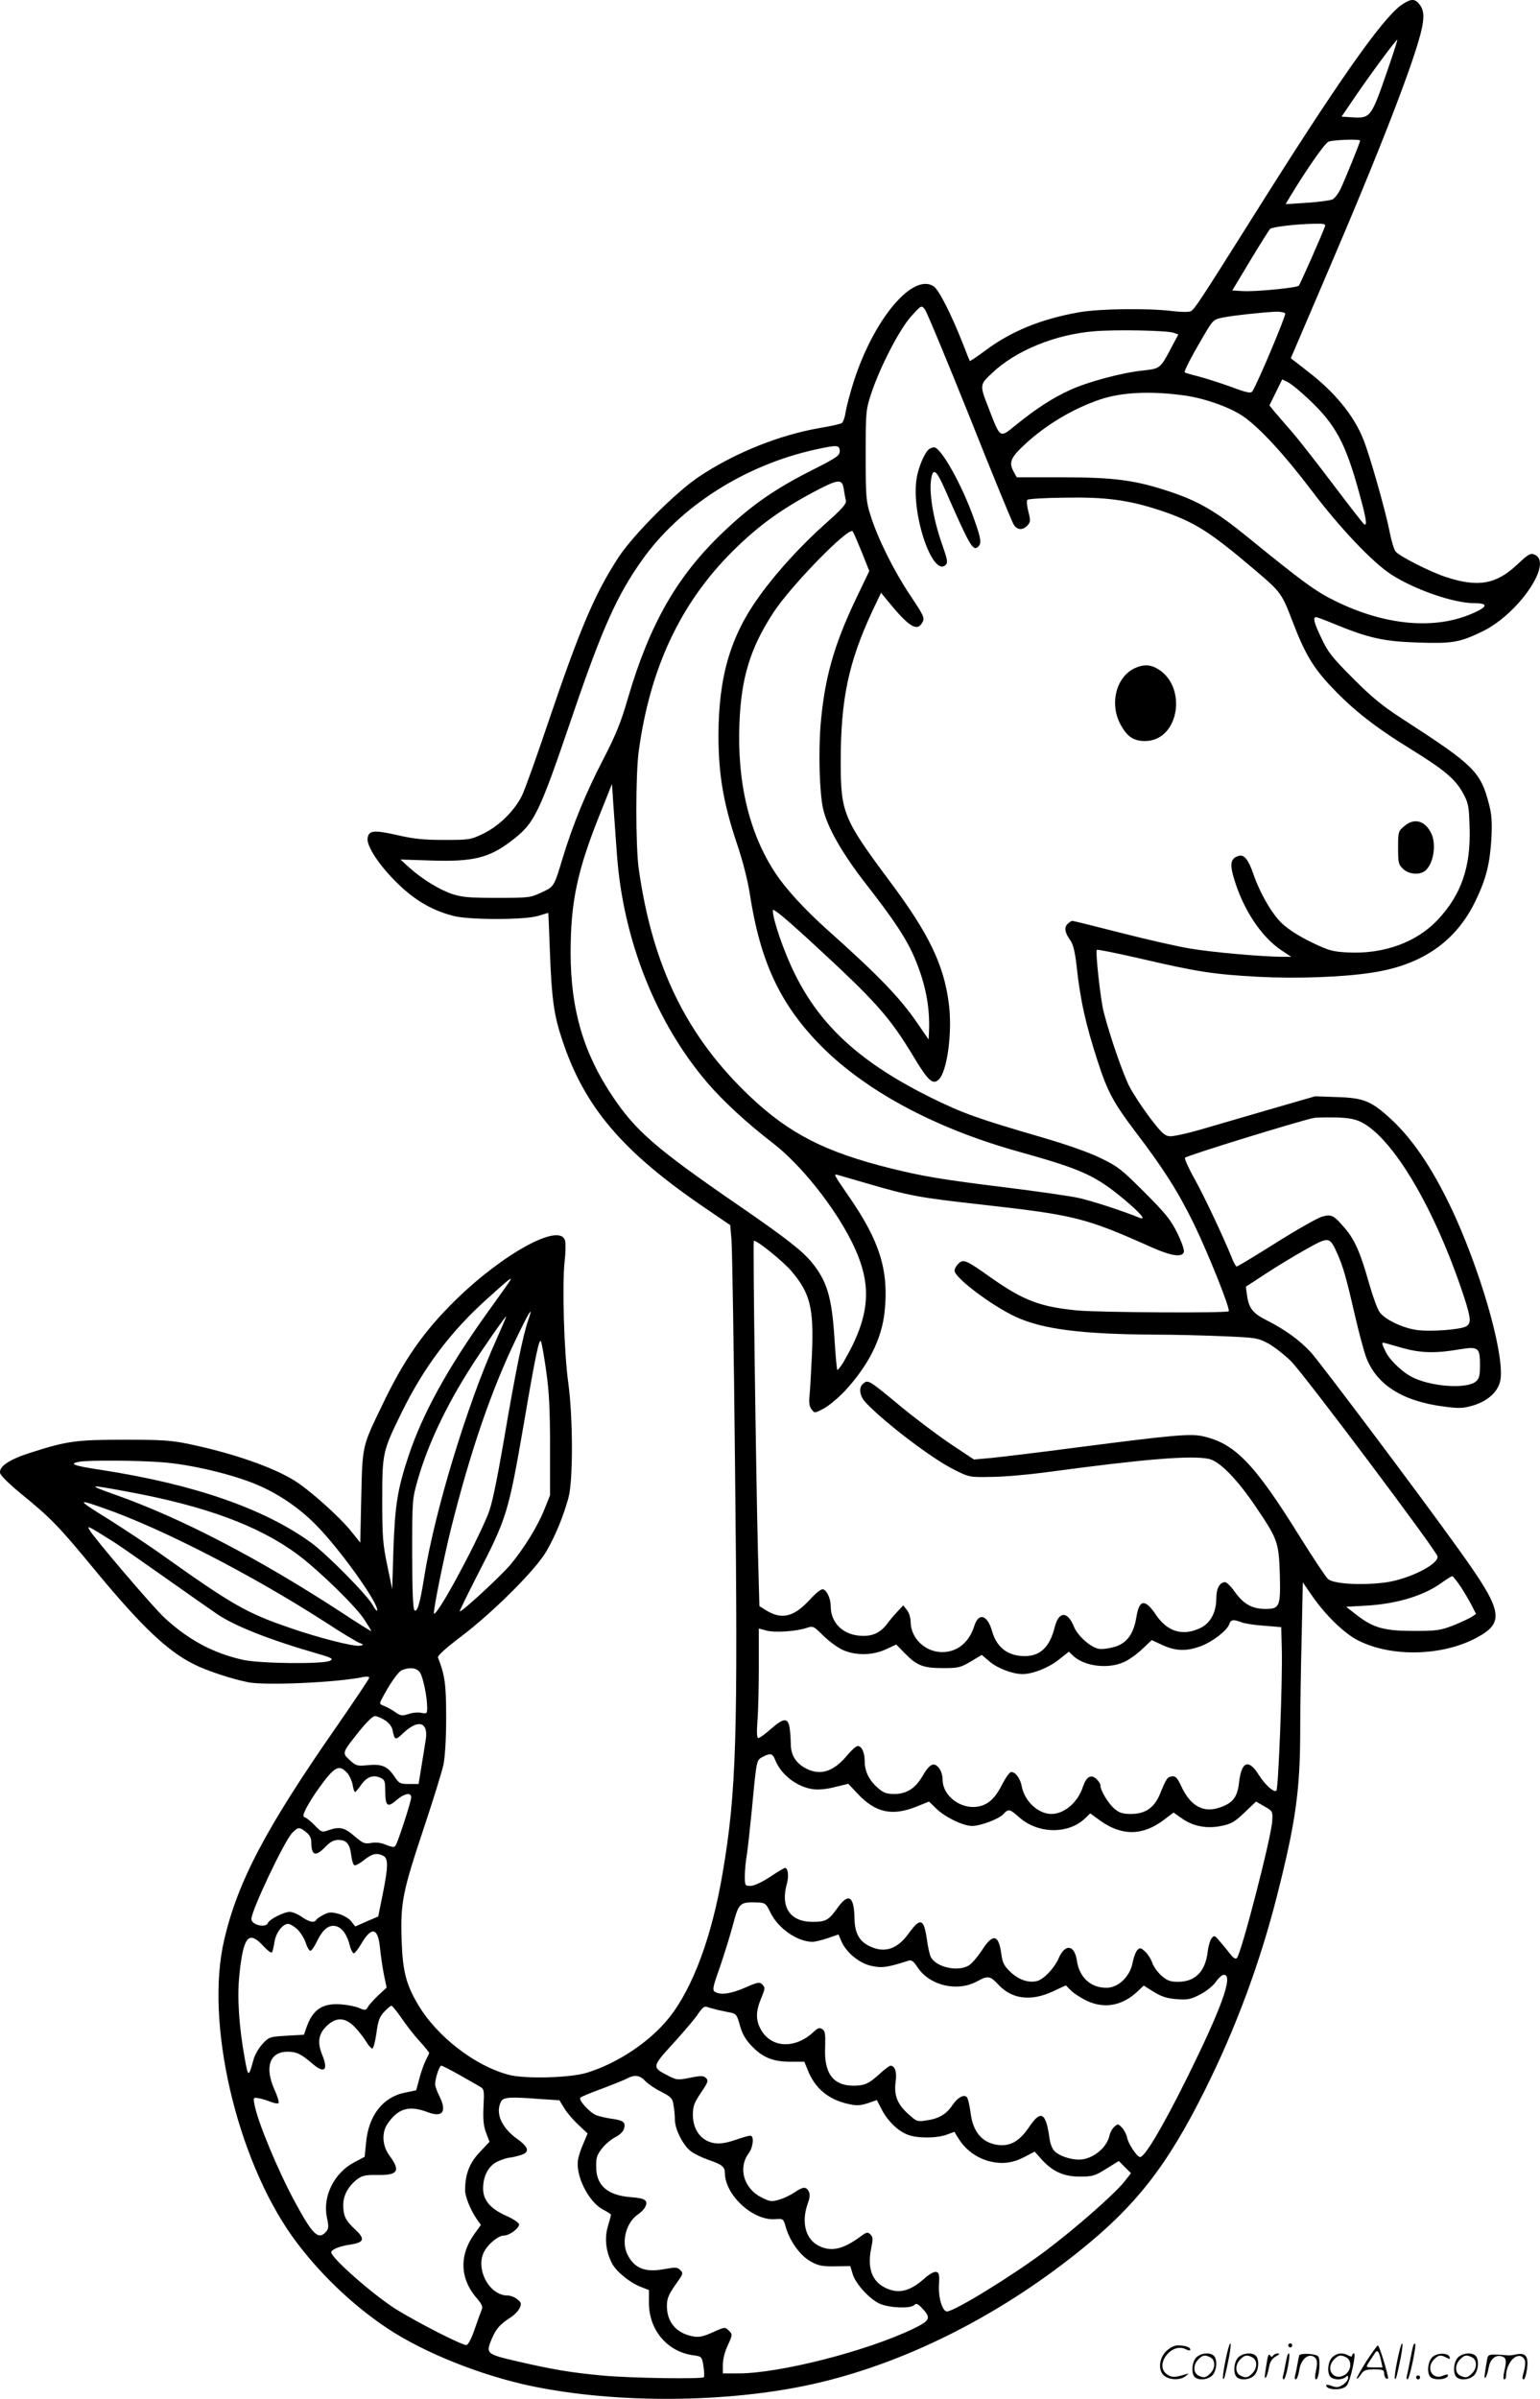 <?xml version="1.0" encoding="UTF-8"?>
<svg xmlns="http://www.w3.org/2000/svg" version="1.0" viewBox="0 0 770.865 1200.612" preserveAspectRatio="xMidYMid meet">
  <g transform="translate(-1.167,1200.886) scale(0.1,-0.1)" fill="#000000" stroke="none">
    <path d="M7024 11982 c-98 -72 -324 -394 -746 -1067 -262 -416 -286 -453 -306 -464 -10 -5 -49 -4 -92 1 -124 15 -365 12 -466 -6 -189 -33 -342 -95 -472 -193 -41 -30 -75 -53 -76 -51 -1 1 -17 41 -35 88 -60 151 -120 269 -146 286 -104 68 -298 -162 -399 -474 -19 -59 -37 -128 -41 -154 -4 -26 -12 -51 -19 -56 -6 -5 -55 -16 -109 -25 -204 -35 -426 -124 -605 -243 -116 -77 -329 -290 -404 -404 -119 -182 -194 -359 -354 -832 -57 -169 -115 -332 -130 -362 -37 -75 -115 -152 -194 -190 -62 -30 -70 -31 -195 -31 -102 0 -153 5 -238 25 -113 25 -138 23 -145 -14 -8 -37 52 -130 137 -216 92 -93 180 -146 291 -175 77 -21 359 -21 426 0 27 8 49 15 50 15 1 0 4 -84 8 -187 9 -244 20 -325 63 -452 111 -334 301 -557 714 -838 l126 -86 6 -71 c4 -39 12 -552 18 -1141 15 -1348 7 -1626 -62 -2030 -54 -319 -149 -576 -269 -726 -95 -119 -257 -227 -410 -274 -84 -26 -308 -32 -390 -11 -170 44 -363 193 -457 354 -59 100 -76 166 -81 323 -6 187 5 240 113 564 46 138 89 277 96 310 8 37 14 128 14 235 0 169 -6 213 -41 303 -3 9 38 46 113 103 162 122 378 338 430 429 46 80 85 176 110 267 24 87 23 403 -1 578 -21 150 -31 494 -18 605 5 44 6 91 2 105 -25 91 -307 -63 -546 -296 -162 -159 -261 -300 -373 -536 -96 -199 -95 -192 -101 -452 l-5 -228 -49 61 c-56 69 -203 201 -278 248 -106 67 -308 138 -528 184 -90 19 -136 22 -325 22 -240 0 -287 -6 -468 -64 -108 -34 -160 -69 -155 -102 2 -13 46 -56 107 -106 145 -118 186 -160 356 -366 241 -293 375 -421 510 -487 61 -31 189 -73 270 -89 88 -17 449 -1 578 27 15 3 27 1 27 -4 0 -5 -72 -112 -159 -238 -358 -514 -499 -781 -567 -1074 -97 -410 60 -1090 341 -1485 124 -173 296 -340 475 -459 183 -122 470 -237 725 -290 424 -88 979 -84 1403 10 449 100 916 331 1325 657 293 233 450 433 642 819 153 307 275 636 360 973 92 363 115 524 115 826 0 91 3 294 7 452 l6 286 50 -72 c66 -95 161 -186 228 -219 166 -84 419 -78 590 13 146 78 135 134 -89 445 -194 271 -691 932 -739 985 -59 63 -127 112 -223 161 -69 35 -88 60 -97 129 l-5 38 98 64 c55 36 145 91 201 122 118 66 120 66 159 -21 30 -67 46 -126 88 -309 19 -82 44 -177 56 -209 52 -138 183 -221 390 -247 74 -10 96 -9 144 5 71 21 122 65 136 118 29 106 -79 503 -223 825 -100 221 -208 386 -324 492 -97 89 -135 105 -268 109 l-110 4 -225 -65 c-124 -36 -281 -82 -350 -102 -69 -20 -138 -35 -154 -33 -25 2 -42 19 -98 92 -37 49 -83 119 -102 155 -33 64 -99 255 -130 376 -16 64 -42 302 -34 310 3 3 101 -17 219 -44 278 -65 365 -79 589 -91 191 -10 425 -2 570 21 252 38 423 158 520 364 51 107 69 180 77 305 4 81 2 120 -11 170 -43 168 -73 197 -441 435 -92 60 -148 105 -241 199 -104 104 -126 132 -157 199 -38 79 -45 107 -27 107 5 0 47 -16 93 -35 167 -69 248 -87 414 -92 172 -6 210 0 322 54 181 86 358 343 266 385 -22 10 -30 6 -89 -49 -105 -99 -196 -115 -357 -62 -77 25 -231 103 -251 127 -8 9 -22 55 -31 102 -20 103 -100 384 -131 460 -48 120 -143 236 -277 339 l-86 67 169 395 c279 649 457 1109 488 1261 12 61 8 92 -18 121 -21 24 -43 21 -88 -11z m-65 -319 c-85 -247 -86 -247 -184 -241 l-48 3 68 100 c75 110 204 285 211 285 2 0 -19 -66 -47 -147z m-139 -358 c0 -9 -81 -208 -100 -246 -11 -21 -28 -43 -38 -48 -10 -5 -67 -13 -127 -17 l-108 -7 23 39 c87 143 173 266 192 274 24 9 158 14 158 5z m-177 -432 c-19 -51 -124 -288 -130 -294 -11 -11 -219 -31 -281 -27 l-52 3 90 150 c50 83 95 154 99 158 10 10 127 24 218 26 56 1 62 -1 56 -16z m-1778 -950 c113 -285 213 -528 221 -540 18 -28 45 -29 69 -4 15 18 16 25 4 70 -7 28 -9 54 -5 58 4 5 87 10 183 11 207 4 323 -11 483 -64 171 -57 248 -106 478 -302 127 -108 130 -113 187 -262 59 -154 102 -226 195 -323 106 -112 217 -199 396 -309 166 -103 220 -148 259 -219 27 -50 30 -63 33 -175 6 -194 -42 -333 -158 -457 -107 -115 -273 -175 -455 -165 -74 4 -94 10 -179 51 -57 27 -116 65 -145 92 -51 47 -112 152 -146 251 -25 72 -47 98 -73 89 -41 -12 -46 -40 -22 -118 46 -152 135 -286 234 -353 l51 -34 -42 0 c-98 0 -357 23 -462 41 -63 10 -220 46 -349 79 -129 33 -238 60 -243 60 -4 0 -15 -7 -24 -16 -18 -18 -13 -44 16 -84 12 -17 22 -57 29 -120 19 -178 47 -301 107 -485 49 -152 79 -206 190 -353 141 -185 214 -301 293 -463 73 -152 182 -424 172 -433 -9 -10 -651 -6 -757 4 -187 18 -271 50 -434 165 -124 88 -136 93 -161 70 -11 -10 -20 -26 -20 -36 0 -35 183 -173 304 -230 135 -63 331 -88 701 -90 93 0 247 -4 340 -8 163 -7 172 -8 225 -36 30 -17 82 -57 115 -90 63 -63 724 -943 732 -975 10 -39 -145 -117 -265 -132 -121 -15 -257 -6 -283 18 -11 10 -75 106 -141 212 -228 367 -326 468 -488 503 -63 13 -150 5 -623 -56 -188 -25 -382 -48 -431 -53 l-89 -8 -116 77 c-64 43 -177 128 -251 189 -159 132 -162 133 -185 116 -27 -19 -22 -63 11 -98 97 -102 334 -282 442 -335 75 -38 78 -38 187 -36 60 0 180 11 265 22 496 67 734 87 823 68 53 -11 142 -102 235 -240 109 -161 115 -177 120 -337 4 -163 0 -174 -74 -174 -65 1 -107 24 -150 84 -20 28 -42 50 -49 50 -28 0 -45 -31 -45 -81 0 -71 -30 -126 -83 -150 -88 -40 -163 -16 -220 69 -54 80 -83 76 -97 -13 -14 -85 -48 -131 -110 -149 -28 -8 -64 -13 -80 -9 -41 8 -105 66 -123 111 -32 79 -76 77 -96 -4 -25 -99 -72 -144 -150 -144 -84 0 -140 43 -163 124 -23 82 -67 96 -89 28 -26 -84 -86 -132 -161 -132 -85 0 -157 69 -158 151 0 21 -8 47 -19 60 l-18 23 -29 -31 c-16 -17 -40 -45 -52 -62 -35 -46 -76 -64 -137 -59 -87 7 -145 67 -145 147 0 37 -18 78 -37 85 -10 4 -35 -16 -70 -54 -79 -85 -139 -99 -218 -50 l-32 20 -7 257 c-10 389 -26 1566 -21 1571 9 9 147 -102 189 -152 93 -110 112 -184 102 -414 -4 -86 -9 -179 -12 -207 -4 -36 -1 -56 10 -70 15 -20 15 -20 61 4 25 13 71 52 103 85 120 129 188 263 202 402 21 202 -24 349 -174 567 -84 122 -83 121 -60 115 10 -3 82 -24 159 -46 198 -58 253 -68 559 -102 470 -53 519 -65 855 -215 96 -43 153 -51 159 -21 2 10 -13 53 -34 95 -31 63 -58 97 -163 202 -115 115 -134 130 -221 172 -59 29 -174 69 -305 107 -309 90 -385 117 -545 196 -350 174 -551 357 -680 619 -54 109 -110 271 -110 318 0 12 60 -37 183 -150 335 -308 400 -381 523 -585 71 -118 95 -140 124 -113 43 39 70 239 51 382 -25 194 -100 350 -297 613 -230 309 -244 341 -244 595 0 316 39 499 160 759 l42 88 31 -38 c108 -133 150 -159 176 -110 12 22 8 32 -63 138 -83 125 -161 283 -197 398 -22 69 -24 92 -24 300 0 220 1 227 28 310 45 135 143 324 201 387 50 55 50 55 67 34 9 -11 110 -254 224 -538z m1580 517 c5 -9 -137 -347 -164 -389 -8 -12 -25 -9 -108 22 -54 19 -127 43 -163 52 -36 9 -66 18 -68 20 -5 5 33 78 91 177 51 87 52 88 102 98 50 10 197 26 267 29 20 0 40 -4 43 -9z m-558 -97 l23 -8 -32 -60 c-57 -110 -59 -111 -140 -120 -105 -10 -282 -57 -372 -99 -87 -40 -166 -91 -270 -175 -81 -66 -76 -69 -136 86 -45 115 -45 116 17 174 118 113 316 194 513 210 112 9 365 4 397 -8z m674 -331 c136 -127 186 -221 254 -469 36 -131 42 -169 25 -158 -5 3 -75 93 -155 199 -80 106 -175 228 -212 270 -38 43 -77 89 -88 102 l-19 24 32 65 32 65 30 -15 c17 -9 62 -46 101 -83z m-617 17 c98 -14 220 -57 286 -101 83 -55 209 -192 350 -378 140 -185 304 -358 398 -418 117 -75 311 -142 413 -142 70 0 69 -17 -3 -49 -191 -86 -441 -64 -693 60 -98 48 -161 94 -441 322 -156 127 -244 178 -389 226 -172 57 -276 71 -542 71 l-222 0 -17 31 c-23 45 -12 69 57 133 105 98 244 181 379 226 108 36 253 43 424 19z m-1729 -279 c0 -21 -17 -33 -130 -90 -192 -96 -313 -180 -457 -318 -228 -218 -364 -456 -473 -827 -35 -122 -61 -185 -124 -307 -86 -166 -151 -324 -201 -488 -46 -152 -44 -148 -108 -178 -55 -26 -64 -27 -222 -27 -136 0 -175 3 -224 19 -65 22 -149 73 -216 133 l-44 40 153 -5 c209 -7 289 13 397 94 122 92 140 128 314 639 147 431 221 595 345 770 192 271 518 478 873 555 106 23 117 22 117 -10z m20 -187 c3 -21 8 -48 11 -59 3 -18 -19 -42 -109 -122 -116 -104 -237 -236 -320 -351 -148 -202 -208 -406 -209 -701 0 -197 25 -342 91 -539 30 -88 56 -190 66 -256 51 -333 148 -543 340 -744 225 -235 582 -429 1009 -547 314 -88 379 -117 527 -240 83 -70 112 -106 72 -89 -89 36 -244 86 -306 99 -43 9 -202 32 -355 51 -332 41 -418 56 -581 96 -326 81 -508 173 -705 360 -317 300 -488 651 -557 1139 -16 115 -16 472 0 590 57 417 209 740 470 1000 126 125 237 206 401 294 128 68 147 70 155 19z m91 -319 l37 -93 -66 -138 c-112 -234 -159 -403 -178 -636 -11 -137 -5 -339 13 -417 21 -92 95 -222 214 -375 143 -183 205 -278 245 -373 54 -129 76 -243 71 -366 l-2 -40 -55 80 c-88 129 -192 237 -456 473 -110 99 -203 200 -254 277 -132 198 -194 454 -182 753 9 228 54 376 170 554 88 135 380 434 397 406 5 -6 25 -54 46 -105z m-1226 -1514 c31 -425 195 -840 453 -1141 77 -90 198 -202 327 -301 140 -108 306 -316 395 -494 106 -212 96 -368 -41 -602 -14 -24 -28 -41 -31 -39 -3 3 -9 72 -14 153 -13 208 -37 289 -111 381 -49 61 -129 123 -368 288 -412 283 -515 372 -631 545 -147 218 -211 438 -211 720 0 254 33 410 145 690 l62 155 7 -105 c4 -58 12 -170 18 -250z m3727 -1338 c161 -83 369 -437 512 -871 36 -110 38 -136 11 -151 -30 -16 -176 -27 -244 -18 -71 9 -161 52 -188 89 -11 14 -35 80 -54 147 -42 149 -70 214 -119 272 -56 66 -68 73 -114 60 -21 -5 -125 -64 -230 -130 -105 -66 -194 -120 -199 -120 -4 0 -16 21 -26 48 -43 105 -136 303 -185 391 -29 51 -50 99 -48 105 4 10 576 186 647 200 14 2 63 3 110 2 65 -2 95 -8 127 -24z m-4263 -794 c-4 -7 -58 -83 -120 -169 -195 -274 -318 -498 -388 -709 -55 -166 -67 -245 -75 -465 l-6 -200 -25 120 c-22 105 -25 145 -25 325 0 237 2 245 95 435 112 229 245 407 432 575 110 99 126 112 112 88z m92 -196 c-26 -73 -64 -260 -120 -589 -40 -232 -63 -340 -82 -385 -74 -177 -256 -510 -270 -495 -6 6 48 276 87 432 97 385 200 686 326 947 66 137 86 168 59 90z m-162 -103 c-145 -323 -308 -860 -359 -1184 -21 -132 -35 -179 -49 -165 -7 7 -11 101 -11 283 0 268 0 273 28 370 49 172 140 366 265 562 54 85 172 255 177 255 2 0 -21 -54 -51 -121z m252 -154 c14 -99 19 -189 19 -375 l0 -245 -28 -70 c-34 -85 -101 -194 -170 -277 -50 -59 -247 -241 -254 -234 -2 1 37 81 86 177 151 293 157 313 236 769 58 342 77 428 85 404 4 -10 16 -77 26 -149z m4294 115 c86 -23 161 -25 275 -5 98 16 105 10 105 -80 0 -50 -4 -66 -20 -80 -41 -37 -206 -29 -306 15 -54 23 -120 84 -145 131 -23 47 -24 52 -1 45 9 -3 51 -14 92 -26z m-6215 -570 c138 -10 346 -59 468 -110 109 -45 217 -118 302 -205 117 -119 306 -382 305 -425 -1 -8 -10 3 -22 24 -24 48 -231 257 -308 313 -237 172 -587 293 -1052 365 -140 21 -165 31 -108 41 46 8 293 7 415 -3z m-180 -146 c394 -72 661 -171 856 -315 106 -79 294 -262 335 -327 19 -29 34 -54 34 -57 0 -2 -71 42 -157 99 -413 269 -801 470 -1128 585 -140 50 -134 51 60 15z m-110 -85 c291 -102 742 -335 1102 -567 78 -51 154 -97 170 -104 27 -11 27 -12 5 -16 -30 -5 -208 40 -351 90 -216 74 -288 115 -651 374 -58 41 -167 113 -242 161 -175 108 -177 113 -33 62z m45 -167 c30 -19 145 -99 255 -177 110 -78 229 -161 264 -185 91 -61 263 -129 510 -200 65 -19 72 -24 55 -33 -31 -18 -354 -15 -439 5 -149 34 -269 99 -389 209 -57 52 -357 404 -378 443 -11 21 -6 18 122 -62z m6743 -224 c19 -29 44 -72 56 -95 l21 -42 -22 -15 c-13 -8 -54 -27 -93 -43 -63 -24 -82 -27 -195 -27 -149 0 -203 15 -285 78 l-55 43 108 6 c152 10 285 51 374 117 23 16 45 30 49 30 4 0 23 -24 42 -52z m-1096 -179 c15 -6 66 -14 113 -17 l85 -7 3 -115 c4 -146 -17 -692 -27 -703 -12 -12 -56 28 -88 78 -51 82 -87 69 -99 -37 -8 -71 -29 -101 -89 -123 -85 -33 -152 1 -199 101 -21 45 -30 55 -48 52 -23 -3 -28 -10 -59 -86 -29 -71 -74 -102 -146 -102 -41 0 -58 5 -83 26 -31 27 -70 91 -70 117 0 8 -9 22 -21 33 -27 24 -50 10 -67 -41 -25 -77 -93 -135 -157 -135 -67 0 -135 64 -149 139 -7 38 -31 71 -52 71 -8 0 -27 -26 -43 -57 -34 -68 -65 -100 -110 -113 -90 -25 -191 45 -191 133 0 20 -8 45 -19 58 -25 30 -46 20 -82 -42 -35 -61 -80 -89 -140 -89 -40 0 -55 5 -85 32 -43 38 -64 82 -64 133 0 43 -15 75 -35 75 -8 0 -31 -21 -52 -46 -71 -85 -138 -105 -213 -63 -47 27 -70 66 -70 121 0 23 -3 60 -6 81 -9 50 -30 48 -94 -8 -28 -25 -56 -45 -62 -45 -8 0 -9 25 -5 83 4 45 7 168 7 274 l0 191 38 -10 c41 -12 151 -4 201 13 32 11 35 10 84 -39 29 -28 72 -60 97 -71 64 -29 150 -28 216 3 l52 24 43 -44 c61 -62 92 -74 191 -74 78 0 88 3 139 33 l55 33 39 -33 c39 -34 116 -63 165 -63 51 0 129 31 180 71 l52 41 22 -21 c56 -52 174 -67 253 -31 24 10 65 39 92 65 l48 45 54 -25 c66 -30 120 -32 192 -5 59 22 132 79 142 110 7 23 21 25 62 9z m-4113 -251 c16 -25 36 -123 36 -175 0 -31 -2 -32 -29 -27 -16 4 -45 1 -65 -6 -31 -10 -39 -9 -65 9 -15 11 -40 25 -55 31 -24 9 -26 12 -15 32 38 74 84 141 103 148 39 16 75 11 90 -12z m-177 -238 c19 -11 35 -31 39 -47 12 -57 13 -57 59 -14 70 64 118 51 109 -29 -3 -19 -12 -79 -21 -132 l-16 -98 -49 0 c-44 0 -49 3 -73 39 -34 50 -62 62 -133 55 -53 -5 -59 -3 -90 26 -39 36 -39 35 48 144 34 43 68 76 78 76 9 0 32 -9 49 -20z m1954 -197 c28 -75 109 -138 190 -149 28 -4 69 0 111 11 l66 16 47 -50 c88 -94 172 -113 292 -65 l65 26 36 -35 c44 -43 135 -87 179 -87 43 0 136 35 158 60 25 27 30 26 80 -18 93 -82 244 -84 327 -5 l27 26 48 -35 c109 -79 214 -78 320 2 l49 37 40 -28 c57 -41 126 -54 199 -39 50 10 67 20 116 67 l58 55 40 -23 c43 -24 44 -26 41 -74 -4 -80 -155 -664 -177 -686 -7 -7 -18 0 -34 21 -13 17 -36 45 -52 63 -25 30 -28 31 -41 14 -7 -9 -16 -39 -19 -66 -12 -100 -62 -151 -149 -151 -38 0 -54 6 -82 30 -19 17 -40 46 -46 64 -6 18 -22 44 -35 56 -22 21 -27 22 -40 9 -8 -8 -19 -37 -24 -64 -13 -69 -72 -125 -131 -125 -79 0 -136 52 -148 137 -12 79 -59 85 -91 11 -21 -49 -75 -106 -108 -114 -42 -11 -92 6 -132 44 -33 31 -41 47 -47 90 -13 101 -43 106 -99 17 -20 -30 -48 -63 -62 -72 -54 -35 -165 -11 -192 41 -6 12 -15 52 -20 90 -15 103 -32 109 -91 28 -58 -81 -124 -101 -201 -61 -47 24 -69 65 -70 136 -2 113 -30 130 -85 53 -44 -62 -59 -70 -124 -70 -114 0 -163 73 -129 193 10 37 5 77 -10 77 -4 0 -38 -20 -75 -45 -41 -27 -81 -45 -97 -45 -28 0 -29 2 -29 48 0 26 4 74 10 107 5 33 16 134 25 225 24 255 23 248 53 265 39 21 51 18 63 -12z m-2142 -67 c12 -13 24 -40 28 -60 3 -20 8 -36 12 -36 3 0 17 16 30 35 27 40 61 53 97 36 21 -9 24 -17 24 -63 0 -79 11 -88 55 -50 40 35 75 42 75 15 0 -20 -65 -220 -78 -241 -7 -10 -16 -9 -47 3 -24 11 -50 14 -75 10 -33 -6 -42 -2 -84 34 -50 44 -76 49 -132 29 -30 -11 -34 -9 -66 24 -18 19 -40 37 -48 40 -13 4 -13 10 3 44 11 21 38 66 62 99 81 113 103 125 144 81z m-205 -297 c17 -13 26 -30 26 -49 0 -69 21 -76 70 -25 25 26 43 35 66 35 40 0 57 -20 64 -78 3 -25 10 -47 16 -49 6 -2 28 10 49 27 40 32 64 37 96 20 25 -14 24 -54 -4 -194 l-22 -109 -58 -25 -57 -25 -20 25 c-10 14 -39 31 -63 38 -38 10 -49 9 -75 -4 -17 -9 -34 -20 -37 -26 -10 -16 -34 -12 -73 15 -20 14 -47 25 -60 25 -29 0 -101 -37 -109 -55 -10 -28 -83 -10 -83 19 0 43 166 393 205 432 29 29 35 30 69 3z m2323 -400 c38 -81 137 -150 214 -149 13 1 47 9 76 19 l52 18 13 -31 c23 -57 90 -113 150 -126 53 -12 79 -9 185 25 17 6 26 0 48 -33 61 -92 200 -124 299 -69 53 29 64 27 106 -18 67 -72 162 -84 270 -34 l67 31 27 -27 c14 -14 52 -38 82 -52 87 -39 175 -22 250 49 l31 29 51 -32 c39 -24 66 -32 114 -36 55 -4 70 -1 118 24 31 16 65 44 78 63 13 19 31 35 40 35 49 0 -11 -166 -189 -525 -122 -245 -211 -394 -232 -387 -17 5 -58 67 -64 99 -3 15 -14 36 -25 48 -19 20 -21 20 -38 5 -11 -10 -22 -30 -25 -46 -14 -62 -87 -119 -152 -119 -43 0 -97 18 -120 40 -14 12 -24 38 -28 67 -18 130 -43 144 -102 56 -47 -69 -91 -96 -152 -90 -81 9 -129 63 -141 162 -5 37 -13 72 -19 78 -15 15 -46 -2 -73 -42 -29 -44 -69 -67 -130 -75 -45 -7 -49 -5 -92 34 -54 50 -70 93 -61 161 7 48 -4 79 -26 79 -5 0 -28 -17 -52 -39 -56 -51 -77 -61 -133 -61 -102 0 -148 62 -142 192 2 67 0 82 -14 91 -14 9 -23 6 -45 -15 -92 -85 -210 -80 -262 12 -27 48 -27 91 1 158 20 48 20 54 6 68 -14 14 -22 13 -86 -15 -71 -31 -124 -39 -152 -21 -13 8 -10 25 24 120 21 61 51 157 66 213 30 113 34 117 125 114 37 -2 41 -5 62 -48z m-2367 -86 c16 -16 35 -46 42 -68 7 -22 18 -40 23 -40 6 0 19 19 30 41 28 59 54 84 85 84 36 0 66 -35 81 -93 6 -26 17 -46 23 -44 6 2 22 23 36 47 52 89 84 82 94 -22 4 -40 13 -101 20 -135 l13 -62 -41 -38 c-22 -21 -46 -47 -52 -58 -11 -19 -14 -19 -45 -6 -19 8 -60 16 -91 18 -92 7 -141 -26 -172 -115 l-13 -37 -88 -5 c-85 -5 -88 -7 -120 -42 -19 -20 -39 -56 -45 -80 -24 -87 -26 -87 -43 7 -29 160 -39 307 -27 421 20 191 46 223 119 144 21 -23 41 -38 44 -33 4 6 9 30 13 54 7 45 41 89 68 89 9 0 29 -12 46 -27z m521 -444 c23 -34 63 -86 90 -115 27 -30 49 -57 49 -60 0 -3 -8 -19 -17 -37 -9 -18 -24 -59 -32 -91 l-16 -59 -57 -12 c-110 -22 -182 -115 -194 -251 l-7 -70 -53 -28 c-100 -53 -158 -170 -136 -275 10 -47 9 -57 -5 -73 -38 -42 -67 -13 -156 152 -85 157 -186 401 -201 484 -7 38 -7 38 21 33 15 -2 42 -11 60 -18 18 -7 35 -10 39 -6 4 4 -5 33 -20 66 -51 114 -25 191 66 191 44 0 67 -11 126 -62 58 -49 78 -30 47 45 -25 61 -20 104 19 143 49 49 95 48 145 -4 20 -21 45 -54 56 -72 11 -19 25 -34 30 -34 6 0 15 35 21 77 8 63 16 82 39 107 16 17 32 30 36 30 5 0 27 -28 50 -61z m1584 40 c22 -5 52 -11 67 -14 22 -4 29 -13 39 -48 15 -58 32 -88 71 -126 51 -51 102 -71 184 -71 l72 0 17 -42 c36 -91 103 -147 201 -169 43 -10 60 -9 99 3 l46 16 24 -47 c29 -56 78 -105 127 -125 47 -20 143 -20 196 -2 l41 15 21 -34 c33 -53 85 -93 146 -111 68 -19 124 -13 189 22 l46 24 32 -36 c56 -63 112 -89 193 -89 64 0 76 3 133 39 l63 39 31 -31 30 -30 -32 -41 c-49 -62 -243 -233 -396 -348 -165 -124 -455 -302 -493 -303 -23 0 -44 69 -40 134 3 52 0 61 -15 64 -10 2 -35 -12 -58 -33 -74 -66 -132 -79 -199 -45 -64 33 -87 98 -68 193 10 49 10 60 -3 72 -14 14 -19 13 -50 -10 -87 -64 -145 -77 -206 -48 -68 32 -92 118 -58 213 11 30 12 47 5 61 -14 25 -28 24 -71 -5 -19 -13 -54 -30 -76 -36 -38 -12 -46 -11 -90 11 -88 44 -118 147 -64 220 23 31 29 89 8 89 -7 0 -38 -9 -70 -20 -68 -24 -108 -25 -148 -5 -44 23 -69 71 -69 130 0 42 7 60 40 109 35 52 39 61 26 74 -12 12 -24 13 -79 2 -63 -13 -68 -12 -113 11 -80 41 -79 44 28 161 52 57 108 123 123 146 20 30 33 41 44 37 9 -4 34 -10 56 -16z m-1292 -326 c45 -25 91 -52 103 -59 19 -11 20 -19 16 -98 -3 -66 0 -97 13 -132 l17 -45 -50 -53 c-51 -54 -72 -110 -72 -189 0 -34 28 -101 59 -146 l20 -28 -29 -40 c-82 -111 -77 -230 11 -330 21 -24 28 -40 23 -52 -4 -9 -20 -52 -35 -96 -16 -48 -33 -81 -42 -83 -19 -4 -258 119 -359 183 -116 75 -318 253 -318 281 0 14 41 31 97 39 67 10 73 28 25 73 -51 47 -62 70 -62 125 0 49 26 96 73 131 22 16 41 20 97 19 104 -2 118 20 62 96 -37 49 -41 116 -10 161 53 77 108 93 202 57 75 -28 96 4 56 83 -11 22 -20 47 -20 57 0 31 21 93 31 93 5 0 46 -21 92 -47z m928 -29 c13 -14 49 -39 80 -54 50 -26 57 -33 62 -67 4 -21 7 -54 7 -74 0 -47 42 -130 81 -158 16 -12 55 -31 86 -42 68 -23 83 -35 83 -64 0 -112 141 -242 252 -233 41 3 41 3 54 -43 21 -70 72 -140 124 -169 38 -21 57 -25 121 -24 l77 1 12 -40 c15 -49 83 -124 135 -148 46 -21 154 -26 173 -7 10 10 17 7 36 -12 51 -53 46 -65 -46 -109 -233 -111 -666 -221 -869 -221 l-79 0 0 44 c0 26 10 66 25 97 24 53 24 54 5 73 -19 19 -20 19 -80 -8 -48 -22 -70 -26 -98 -21 -84 15 -132 71 -132 152 0 41 9 59 54 123 27 38 28 42 13 57 -14 15 -24 15 -80 5 -95 -18 -149 3 -184 72 -33 64 -7 163 54 203 13 9 28 24 33 34 19 34 2 46 -70 51 -117 9 -174 58 -174 152 -1 46 4 60 30 93 16 21 47 46 67 56 23 12 39 28 43 44 8 31 -5 40 -66 48 -25 4 -57 11 -73 17 -33 13 -92 77 -80 88 4 5 53 25 108 45 55 21 111 43 125 51 38 20 64 17 91 -12z m-522 -91 l93 -6 25 -41 c14 -23 46 -60 71 -83 l45 -42 -20 -48 c-12 -26 -24 -62 -27 -79 -17 -79 51 -217 126 -255 21 -11 38 -22 38 -25 0 -3 -7 -30 -16 -60 -17 -59 -9 -125 21 -183 20 -40 90 -97 142 -117 l43 -17 0 -66 c1 -134 91 -241 219 -260 45 -6 46 -6 54 -55 4 -27 5 -51 2 -55 -11 -10 -362 -5 -505 8 -162 15 -250 30 -432 72 -154 36 -156 38 -123 116 20 46 40 69 88 100 21 13 43 35 50 50 10 22 8 28 -12 44 -13 11 -35 19 -50 19 -90 0 -161 133 -116 219 20 39 72 81 99 81 28 0 76 36 76 56 0 7 -28 27 -63 42 -82 37 -117 79 -117 138 0 66 30 118 80 138 22 9 46 16 53 16 6 0 29 5 50 11 52 14 49 39 -13 83 -79 57 -110 130 -80 187 12 22 43 24 199 12z M4664 9762 c-22 -14 -55 -89 -64 -148 -29 -175 80 -498 146 -432 11 11 8 27 -17 98 -49 138 -71 281 -53 348 10 37 27 20 66 -69 122 -278 139 -309 164 -288 20 17 18 37 -17 136 -61 174 -167 363 -202 363 -7 0 -17 -4 -23 -8z M5695 8666 c-98 -43 -133 -185 -70 -291 31 -55 64 -75 118 -75 174 0 216 282 55 366 -33 17 -64 17 -103 0z M7041 7874 c-30 -25 -31 -28 -31 -108 0 -75 2 -85 25 -106 29 -28 83 -32 111 -9 42 35 57 134 29 189 -32 63 -85 76 -134 34z M6146 194 c-10 -47 -15 -88 -12 -91 5 -6 9 7 30 110 7 37 10 67 6 67 -4 0 -15 -39 -24 -86z M6460 270 c0 -5 5 -10 10 -10 6 0 10 5 10 10 0 6 -4 10 -10 10 -5 0 -10 -4 -10 -10z M7006 194 c-10 -47 -15 -88 -12 -91 5 -6 9 7 30 110 7 37 10 67 6 67 -4 0 -15 -39 -24 -86z M7086 269 c-3 -8 -10 -41 -16 -74 -6 -33 -14 -68 -16 -77 -3 -10 -1 -18 3 -18 10 0 46 171 38 178 -2 3 -7 -1 -9 -9z M5849 241 c-38 -38 -41 -101 -7 -125 29 -20 79 -20 104 0 18 14 18 15 1 10 -53 -17 -69 -17 -92 -2 -69 45 21 166 94 126 12 -6 21 -7 21 -1 0 12 -25 21 -62 21 -19 0 -39 -10 -59 -29z M6850 189 c-28 -45 -49 -83 -47 -85 2 -3 12 7 21 21 14 21 24 25 66 25 43 0 50 -3 50 -19 0 -11 5 -23 10 -26 6 -3 10 -3 10 1 0 20 -44 164 -51 164 -4 0 -30 -37 -59 -81z m75 4 l7 -33 -42 0 c-42 0 -42 0 -28 23 8 12 21 32 29 44 15 25 22 18 34 -34z M6000 210 c-22 -22 -27 -79 -8 -98 19 -19 66 -14 88 8 22 22 27 79 8 98 -19 19 -66 14 -88 -8z m71 0 c25 -14 25 -54 -1 -80 -23 -23 -33 -24 -61 -10 -25 14 -25 54 1 80 23 23 33 24 61 10z M6210 210 c-22 -22 -27 -79 -8 -98 19 -19 66 -14 88 8 22 22 27 79 8 98 -19 19 -66 14 -88 -8z m71 0 c25 -14 25 -54 -1 -80 -23 -23 -33 -24 -61 -10 -25 14 -25 54 1 80 23 23 33 24 61 10z M6356 204 c-3 -16 -8 -47 -11 -69 -8 -51 10 -26 19 27 5 27 15 42 34 53 18 10 22 14 10 15 -9 0 -20 -5 -24 -11 -5 -8 -9 -8 -14 1 -5 8 -10 3 -14 -16z M6457 223 c-2 -4 -7 -26 -11 -48 -4 -22 -9 -48 -12 -57 -3 -10 -1 -18 4 -18 4 0 14 28 20 62 11 58 10 81 -1 61z M6515 220 c-1 -3 -5 -23 -9 -45 -4 -22 -9 -48 -12 -57 -3 -10 -1 -18 4 -18 5 0 13 20 17 45 7 53 44 87 74 68 17 -11 19 -28 8 -80 -4 -18 -3 -33 2 -33 16 0 24 99 11 115 -12 14 -87 18 -95 5z M6680 210 c-22 -22 -27 -79 -8 -98 7 -7 24 -12 38 -12 14 0 31 5 38 12 9 9 12 8 12 -5 0 -9 -12 -24 -26 -34 -21 -13 -32 -15 -55 -6 -16 6 -29 8 -29 3 0 -24 81 -27 102 -2 18 19 50 162 37 162 -5 0 -9 -5 -9 -10 0 -7 -6 -7 -19 0 -30 16 -59 12 -81 -10z m71 0 c29 -16 25 -65 -6 -86 -56 -37 -103 28 -55 76 23 23 33 24 61 10z M7181 211 c-23 -23 -28 -80 -9 -99 19 -19 88 -13 88 9 0 5 -11 4 -24 -2 -54 -25 -89 38 -46 81 23 23 33 24 62 9 16 -9 19 -8 16 3 -8 22 -64 22 -87 -1z M7310 210 c-22 -22 -27 -79 -8 -98 19 -19 66 -14 88 8 22 22 27 79 8 98 -19 19 -66 14 -88 -8z m71 0 c25 -14 25 -54 -1 -80 -23 -23 -33 -24 -61 -10 -25 14 -25 54 1 80 23 23 33 24 61 10z M7456 201 c-3 -14 -8 -44 -11 -66 -8 -51 10 -26 19 27 8 41 35 63 66 53 22 -7 24 -21 11 -77 -5 -22 -5 -38 0 -38 5 0 9 6 9 13 0 68 51 125 85 97 15 -13 15 -35 -1 -92 -3 -10 -1 -18 4 -18 6 0 13 23 17 50 9 63 -5 84 -49 76 -17 -4 -35 -6 -41 -6 -101 8 -104 7 -109 -19z M7100 110 c0 -5 5 -10 10 -10 6 0 10 5 10 10 0 6 -4 10 -10 10 -5 0 -10 -4 -10 -10z"></path>
  </g>
</svg>
